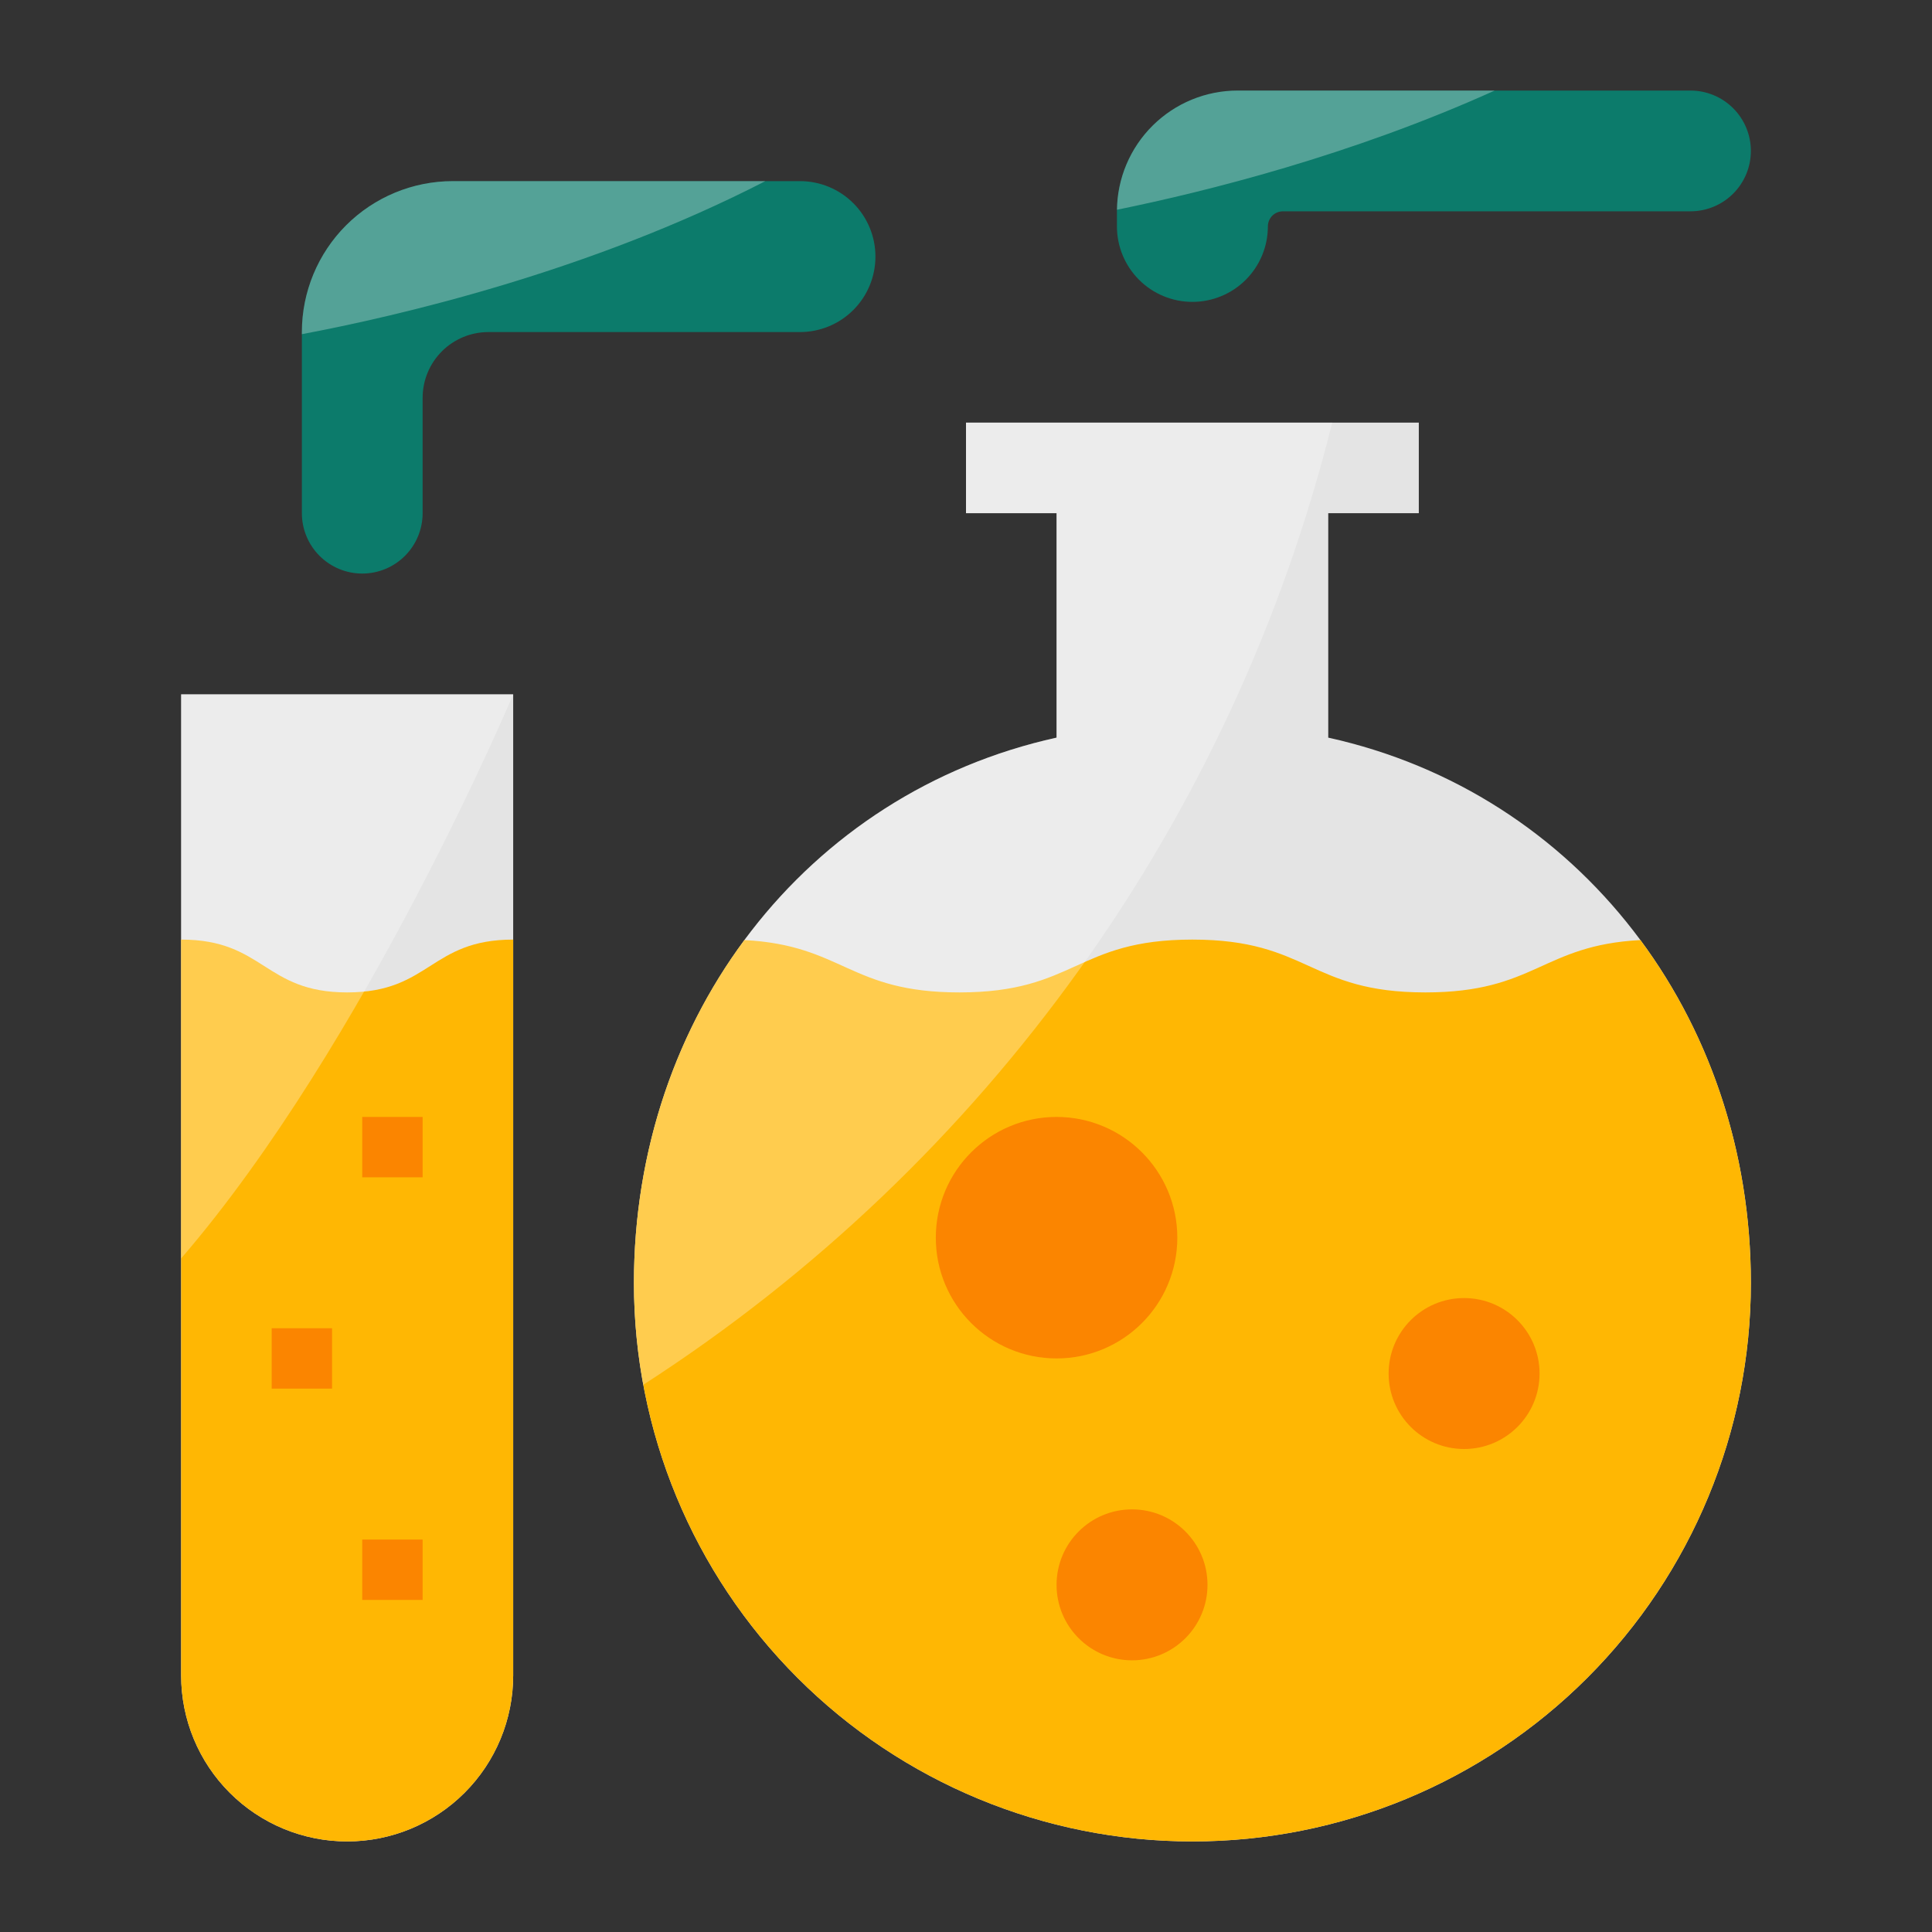 <svg width="64" height="64" viewBox="0 0 64 64" fill="none" xmlns="http://www.w3.org/2000/svg">
<rect x="0" y="0" width="64" height="64" fill="#333333" stroke="none"/>
<path d="M44 24.435V17H47V14H32V17H35V24.435C26.706 26.263 21 33.656 21 42.5C21 47.407 22.949 52.112 26.419 55.581C29.888 59.051 34.593 61 39.5 61C44.407 61 49.112 59.051 52.581 55.581C56.051 52.112 58 47.407 58 42.5C58 33.656 52.294 26.263 44 24.435Z" fill="#E4E4E4"/>
<path d="M54.341 31.141C51.069 31.312 50.868 32.875 47.219 32.875C43.359 32.875 43.359 31.125 39.499 31.125C35.64 31.125 35.64 32.875 31.78 32.875C28.132 32.875 27.93 31.312 24.659 31.141C22.337 34.276 21 38.218 21 42.5C21 47.407 22.949 52.112 26.419 55.581C29.888 59.051 34.593 61 39.5 61C44.407 61 49.112 59.051 52.581 55.581C56.051 52.112 58 47.407 58 42.5C58 38.218 56.663 34.276 54.341 31.141Z" fill="#FFB703"/>
<path d="M6 23H17V55.5C17 56.959 16.421 58.358 15.389 59.389C14.358 60.42 12.959 61 11.5 61C10.041 61 8.642 60.42 7.611 59.389C6.579 58.358 6 56.959 6 55.5V23Z" fill="#E4E4E4"/>
<path d="M15 6C13.674 6 12.402 6.527 11.464 7.464C10.527 8.402 10 9.674 10 11V17C10 17.53 10.211 18.039 10.586 18.414C10.961 18.789 11.47 19 12 19C12.53 19 13.039 18.789 13.414 18.414C13.789 18.039 14 17.53 14 17V13.179C14 12.601 14.229 12.047 14.638 11.638C15.047 11.229 15.601 11 16.179 11H26.5C27.163 11 27.799 10.737 28.268 10.268C28.737 9.799 29 9.163 29 8.5C29 7.837 28.737 7.201 28.268 6.732C27.799 6.263 27.163 6 26.5 6H15Z" fill="#0C7B6B"/>
<path d="M35 45C37.209 45 39 43.209 39 41C39 38.791 37.209 37 35 37C32.791 37 31 38.791 31 41C31 43.209 32.791 45 35 45Z" fill="#FB8500"/>
<path d="M48.5 48C49.881 48 51 46.881 51 45.5C51 44.119 49.881 43 48.5 43C47.119 43 46 44.119 46 45.5C46 46.881 47.119 48 48.5 48Z" fill="#FB8500"/>
<path d="M37.5 55C38.881 55 40 53.881 40 52.5C40 51.119 38.881 50 37.5 50C36.119 50 35 51.119 35 52.5C35 53.881 36.119 55 37.5 55Z" fill="#FB8500"/>
<path d="M6 31.125V55.5C6 56.959 6.579 58.358 7.611 59.389C8.642 60.42 10.041 61 11.5 61C12.959 61 14.358 60.42 15.389 59.389C16.421 58.358 17 56.959 17 55.5V31.125C14.25 31.125 14.25 32.875 11.5 32.875C8.75 32.875 8.75 31.125 6 31.125Z" fill="#FFB703"/>
<path d="M14 37H12V39H14V37Z" fill="#FB8500"/>
<path d="M11 44H9V46H11V44Z" fill="#FB8500"/>
<path d="M14 51H12V53H14V51Z" fill="#FB8500"/>
<path d="M58 5C58 4.47 57.789 3.961 57.414 3.586C57.039 3.211 56.53 3 56 3H41C39.939 3 38.922 3.421 38.172 4.172C37.421 4.922 37 5.939 37 7V7.5C37 8.163 37.263 8.799 37.732 9.268C38.201 9.737 38.837 10 39.5 10C40.163 10 40.799 9.737 41.268 9.268C41.737 8.799 42 8.163 42 7.5C42 7.367 42.053 7.24 42.146 7.146C42.24 7.053 42.367 7 42.5 7H56C56.53 7 57.039 6.789 57.414 6.414C57.789 6.039 58 5.53 58 5Z" fill="#0C7B6B"/>
<path opacity="0.3" d="M44.132 14H32V17H35V24.435C26.706 26.263 21 33.656 21 42.5C21 43.631 21.103 44.76 21.308 45.873C32.691 38.537 40.853 27.14 44.132 14ZM6 41.688C12.143 34.556 17 23 17 23H6V41.688ZM49.513 3H41C39.948 3 38.939 3.415 38.191 4.153C37.442 4.892 37.015 5.896 37.001 6.948C39.95 6.347 44.766 5.145 49.513 3ZM25.353 6H15C13.674 6 12.402 6.527 11.464 7.464C10.527 8.402 10 9.674 10 11V11.07C13.151 10.476 19.515 9.006 25.353 6Z" fill="white"/>
</svg>
